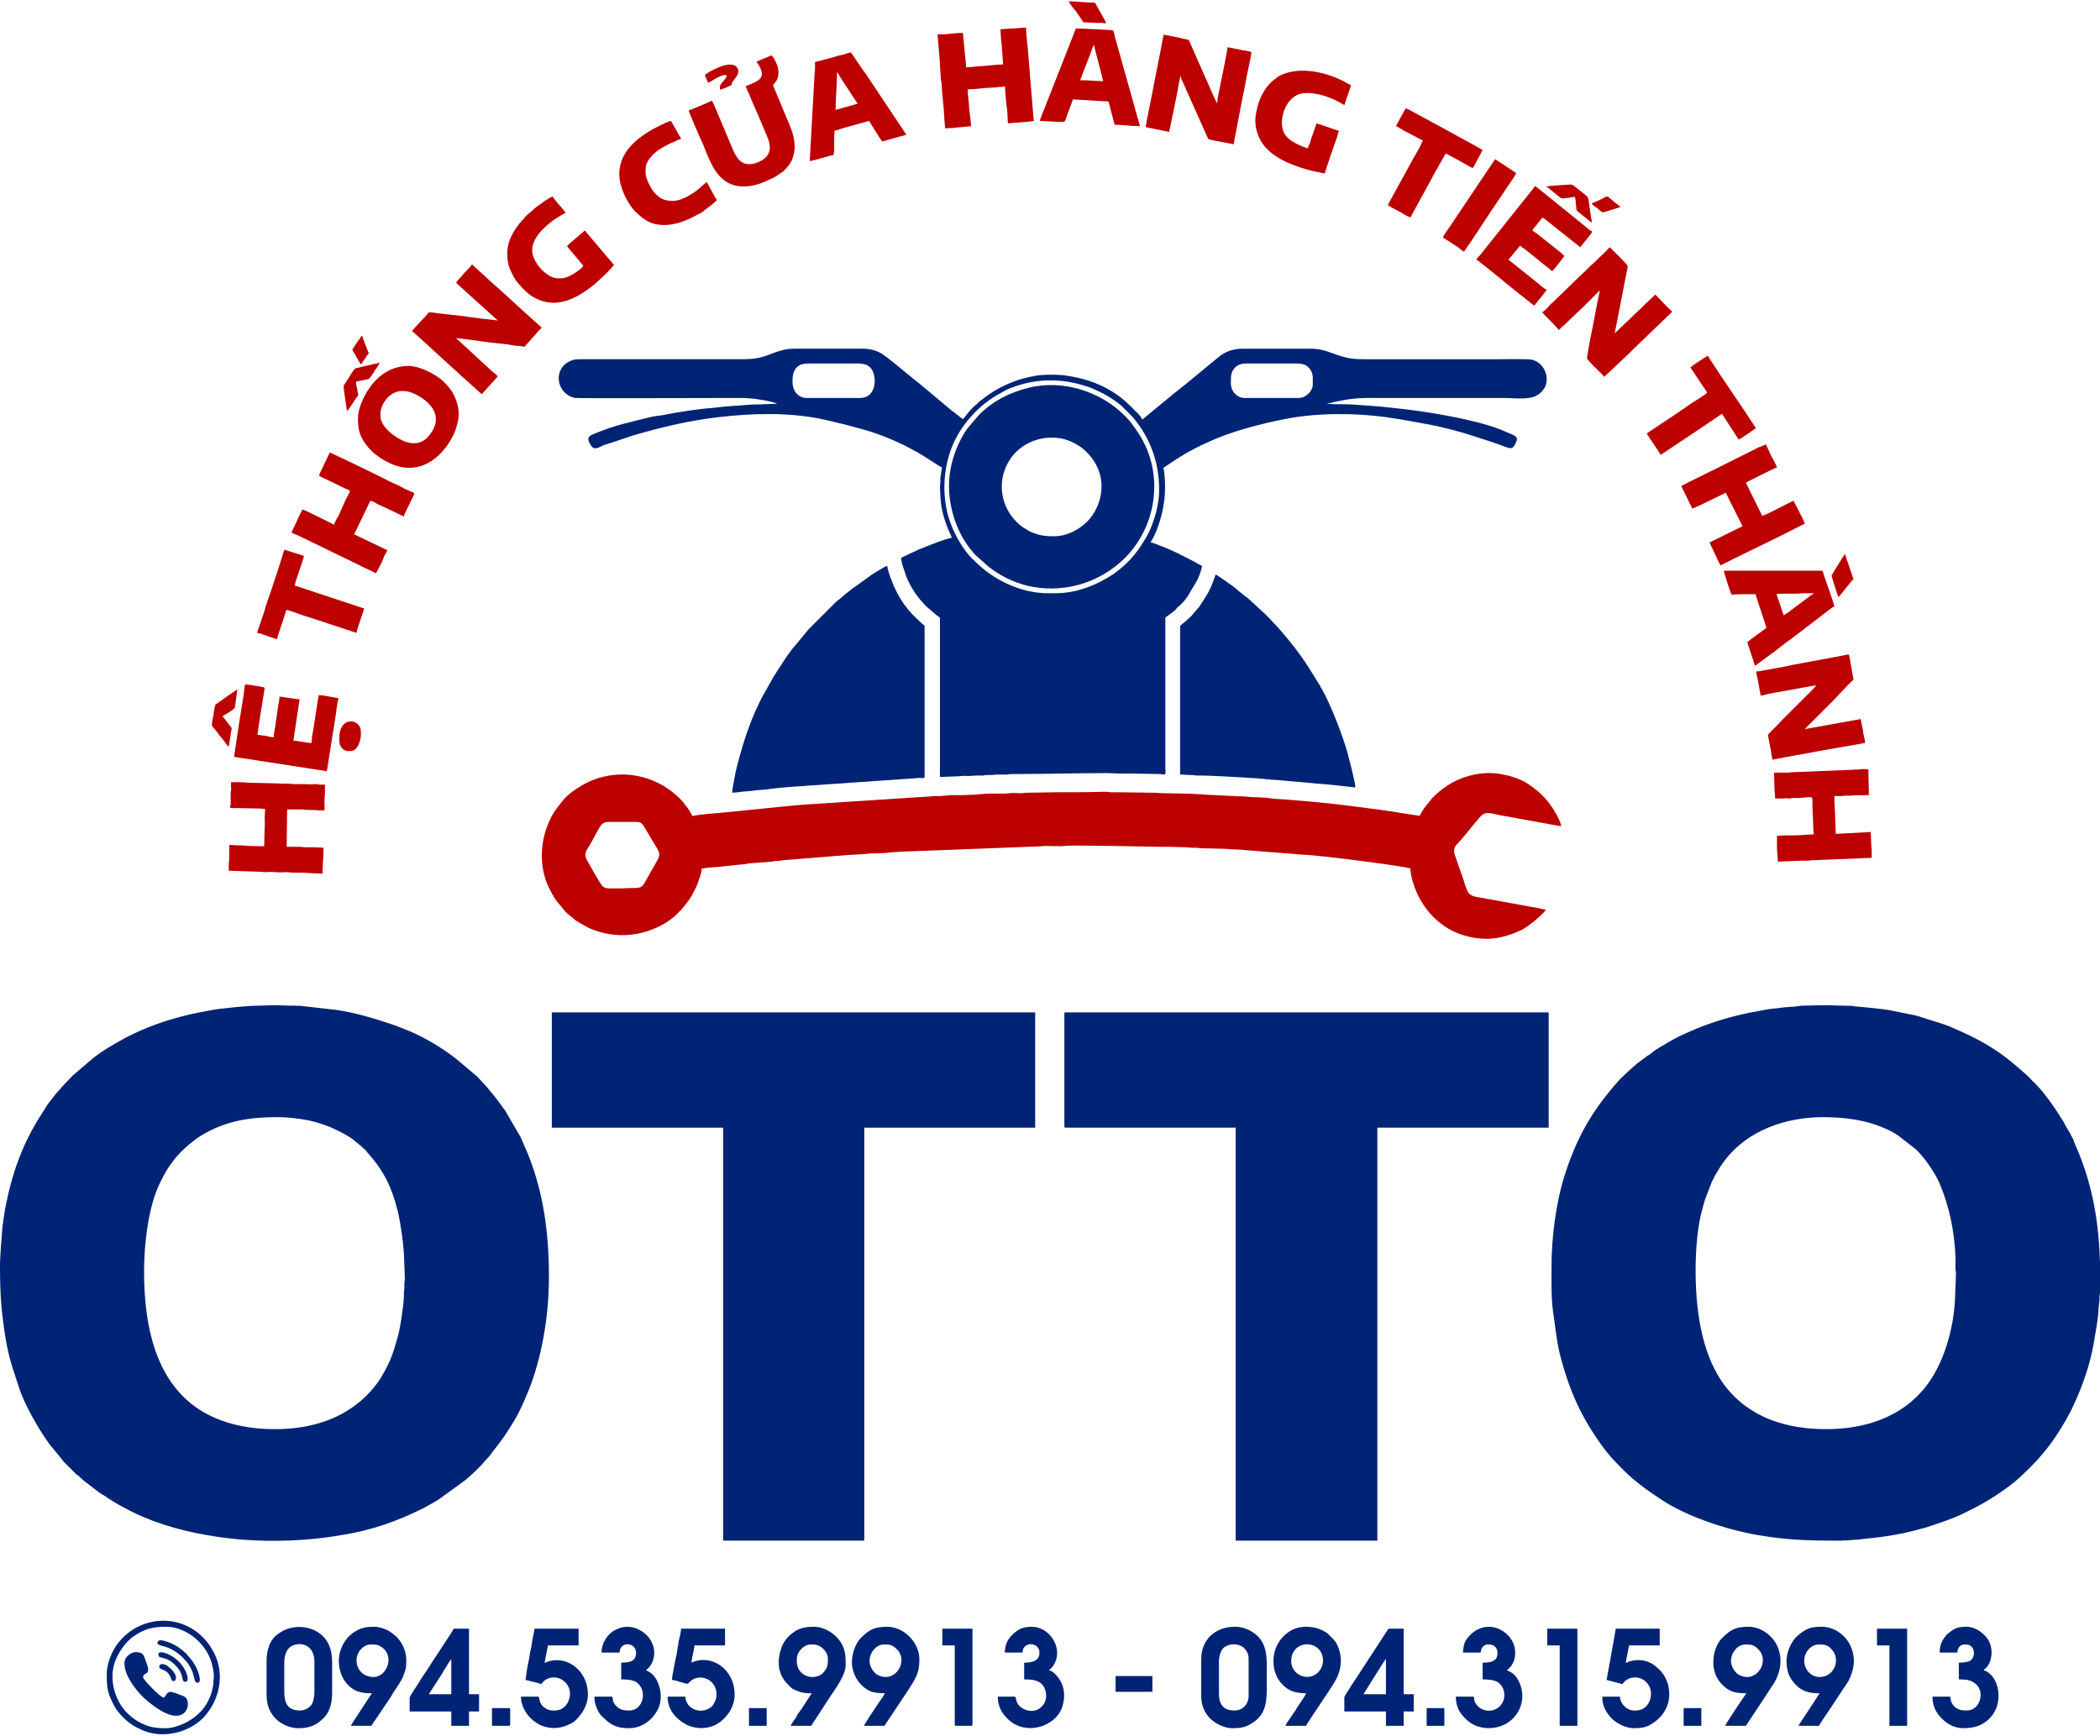 <?xml version="1.0" encoding="UTF-8"?>
<!DOCTYPE svg PUBLIC "-//W3C//DTD SVG 1.1//EN" "http://www.w3.org/Graphics/SVG/1.1/DTD/svg11.dtd">
<!-- Creator: CorelDRAW -->
<svg xmlns="http://www.w3.org/2000/svg" xml:space="preserve" width="300px" height="248px" version="1.1" style="shape-rendering:geometricPrecision; text-rendering:geometricPrecision; image-rendering:optimizeQuality; fill-rule:evenodd; clip-rule:evenodd"
viewBox="0 0 43.88 36.22"
 xmlns:xlink="http://www.w3.org/1999/xlink"
 xmlns:xodm="http://www.corel.com/coreldraw/odm/2003">
 <defs>
  <style type="text/css">
   <![CDATA[
    .fil0 {fill:#002475}
    .fil1 {fill:#BC0000}
   ]]>
  </style>
 </defs>
 <g id="Layer_x0020_1">
  <g id="_1928088648032">
   <path class="fil0" d="M38.16 29.84c-0.82,0 -1.6,-0.23 -2.12,-0.91 -0.43,-0.57 -0.61,-1.41 -0.61,-2.41 0,-0.36 0.03,-0.82 0.11,-1.16 0.04,-0.15 0.07,-0.29 0.13,-0.43l0.1 -0.26c0.03,-0.05 0.04,-0.08 0.06,-0.12 0.09,-0.15 0.1,-0.18 0.22,-0.34 0.47,-0.61 1.26,-0.89 2.04,-0.89 0.41,0 0.85,0.05 1.21,0.2 0.13,0.05 0.26,0.11 0.37,0.19l0.36 0.28c0.19,0.18 0.4,0.49 0.5,0.72 0.2,0.47 0.31,1 0.33,1.53 0,0.03 0,0.04 0,0.08l0 0.19c0.01,0.04 0.01,0.04 0.01,0.09l-0.02 0.53c-0.03,0.63 -0.24,1.35 -0.61,1.82 -0.5,0.64 -1.27,0.89 -2.08,0.89zm-5.74 -3.42c0,0.29 -0.01,0.67 0.03,0.95 0.05,0.32 0.06,0.54 0.14,0.89 0.2,0.78 0.45,1.34 0.93,1.99 0.06,0.08 0.17,0.21 0.24,0.28 0.1,0.1 0.24,0.25 0.35,0.34 0.28,0.23 0.29,0.23 0.6,0.44 0.54,0.36 1.37,0.63 2,0.74 0.57,0.1 1.02,0.12 1.6,0.12 0.05,0 0.12,0 0.17,0 0.05,-0.01 0.12,0 0.17,-0.01 0.1,-0.01 0.22,-0.01 0.32,-0.03 0.21,-0.02 0.4,-0.04 0.61,-0.08 0.19,-0.03 0.39,-0.08 0.57,-0.13 0.09,-0.02 0.17,-0.05 0.26,-0.08 0.1,-0.03 0.17,-0.06 0.26,-0.09 0.17,-0.06 0.33,-0.13 0.48,-0.21 0.31,-0.15 0.58,-0.32 0.86,-0.53 0.16,-0.12 0.31,-0.27 0.45,-0.41 0.15,-0.15 0.28,-0.31 0.4,-0.47 0.15,-0.21 0.28,-0.42 0.4,-0.65 0.16,-0.32 0.29,-0.65 0.39,-1 0.05,-0.18 0.09,-0.36 0.12,-0.56 0.03,-0.17 0.08,-0.44 0.08,-0.61 0.01,-0.05 0.01,-0.12 0.02,-0.16 0,-0.03 0,-0.05 0,-0.08 0,-0.04 0.01,-0.05 0.01,-0.09 0.03,-1.15 -0.09,-2.13 -0.52,-3.09 -0.02,-0.04 -0.03,-0.09 -0.05,-0.13 -0.03,-0.04 -0.04,-0.08 -0.06,-0.11 -0.05,-0.08 -0.09,-0.15 -0.13,-0.23 -0.16,-0.26 -0.38,-0.59 -0.6,-0.81 -0.03,-0.03 -0.07,-0.06 -0.09,-0.09 -0.08,-0.09 -0.37,-0.33 -0.47,-0.41 -0.34,-0.27 -0.72,-0.47 -1.12,-0.64 -0.12,-0.06 -0.25,-0.1 -0.38,-0.14l-0.41 -0.13c-0.2,-0.04 -0.38,-0.08 -0.59,-0.12 -0.21,-0.03 -0.41,-0.05 -0.63,-0.07 -0.04,0 -0.12,-0.01 -0.16,-0.02 -0.03,0 -0.06,0.01 -0.09,0 -0.03,0 -0.04,0 -0.08,0 -0.13,0 -0.23,-0.01 -0.35,-0.01 -0.17,0 -0.33,0.01 -0.5,0.01l-0.16 0.02c-0.11,0.01 -0.21,0.01 -0.32,0.03 -0.11,0.01 -0.21,0.02 -0.31,0.04 -0.4,0.07 -0.75,0.15 -1.12,0.28 -0.21,0.07 -0.41,0.16 -0.61,0.25 -0.15,0.07 -0.42,0.23 -0.56,0.32 -0.03,0.03 -0.06,0.05 -0.1,0.08 -0.02,0.01 -0.03,0.02 -0.05,0.03l-0.2 0.15c-0.1,0.08 -0.35,0.31 -0.41,0.38 -0.03,0.04 -0.05,0.06 -0.08,0.09l-0.08 0.1c-0.46,0.55 -0.75,1.11 -0.97,1.82 -0.17,0.55 -0.26,1.27 -0.26,1.84z"/>
   <path class="fil0" d="M3.01 26.54c0,-0.57 0.09,-1.37 0.34,-1.86 0.11,-0.22 0.13,-0.26 0.28,-0.46 0.14,-0.19 0.39,-0.4 0.58,-0.52 0.5,-0.3 0.99,-0.38 1.58,-0.38 0.24,0 0.47,0.03 0.67,0.07 0.14,0.03 0.29,0.08 0.42,0.13 0.03,0.01 0.05,0.02 0.07,0.03 0.19,0.09 0.24,0.11 0.42,0.23 0.03,0.03 0.07,0.06 0.11,0.09 0.01,0.01 0.03,0.03 0.05,0.04 0.02,0.02 0.03,0.03 0.05,0.05 0.03,0.02 0.06,0.05 0.09,0.09 0.34,0.38 0.51,0.71 0.64,1.23 0.06,0.25 0.11,0.61 0.13,0.89l0.01 0.27c0,0.07 0.01,0.18 0.01,0.27 -0.01,0.04 -0.01,0.05 -0.01,0.09 0,0.06 0,0.12 -0.01,0.18 0,0.03 0,0.05 0,0.09 -0.01,0.21 -0.08,0.69 -0.14,0.88 -0.09,0.32 -0.15,0.49 -0.32,0.78 -0.13,0.22 -0.33,0.44 -0.53,0.59 -0.49,0.38 -1.09,0.52 -1.71,0.52 -0.5,0 -0.92,-0.09 -1.26,-0.24 -1.21,-0.53 -1.47,-1.87 -1.47,-3.06zm-3.01 -0.09c0,0.58 0.03,0.97 0.12,1.51 0.03,0.19 0.08,0.39 0.13,0.56l0.17 0.52c0.09,0.24 0.21,0.47 0.34,0.69 0.08,0.14 0.17,0.28 0.27,0.42l0.23 0.28c0.02,0.02 0.02,0.03 0.04,0.05 0.02,0.02 0.02,0.03 0.04,0.05l0.26 0.26c0.02,0.01 0.03,0.02 0.05,0.03 0.01,0.02 0.02,0.03 0.04,0.04 0.03,0.03 0.06,0.06 0.09,0.08l0.3 0.23c0.03,0.02 0.06,0.04 0.1,0.06 0.14,0.1 0.28,0.18 0.43,0.26 0.51,0.28 1.11,0.46 1.69,0.56 0.91,0.17 1.96,0.16 2.86,0 0.62,-0.1 1.15,-0.29 1.69,-0.56 0.11,-0.06 0.22,-0.12 0.33,-0.19l0.55 -0.4c0.1,-0.08 0.32,-0.29 0.39,-0.38 0.05,-0.06 0.12,-0.12 0.16,-0.19 0.16,-0.2 0.3,-0.39 0.43,-0.61 0.14,-0.22 0.24,-0.46 0.34,-0.7 0.25,-0.63 0.42,-1.48 0.42,-2.36 0,-0.91 -0.11,-1.74 -0.43,-2.55l-0.13 -0.3c-0.01,-0.03 -0.02,-0.04 -0.03,-0.07l-0.32 -0.55c-0.08,-0.11 -0.15,-0.21 -0.23,-0.31 -0.08,-0.09 -0.15,-0.19 -0.24,-0.28l-0.13 -0.14c-0.02,-0.01 -0.03,-0.02 -0.05,-0.04l-0.38 -0.32c-0.28,-0.22 -0.6,-0.41 -0.93,-0.56 -0.15,-0.06 -0.29,-0.12 -0.44,-0.17 -0.36,-0.12 -0.73,-0.23 -1.12,-0.29l-0.79 -0.09c-0.03,0 -0.06,0.01 -0.08,0 -0.04,0 -0.05,0 -0.09,0 -0.12,0 -0.23,-0.01 -0.35,-0.01 -0.11,0 -0.21,0.01 -0.34,0.01 -0.13,0 -0.51,0.03 -0.64,0.05 -0.11,0.01 -0.21,0.02 -0.31,0.04 -0.73,0.12 -1.44,0.34 -2.08,0.73 -0.07,0.04 -0.14,0.08 -0.21,0.13 -0.08,0.05 -0.14,0.1 -0.21,0.15l-0.42 0.36 -0.21 0.22c-0.02,0.02 -0.03,0.03 -0.04,0.05 -0.1,0.1 -0.19,0.22 -0.28,0.34l-0.2 0.32c-0.34,0.56 -0.54,1.13 -0.67,1.79 -0.02,0.09 -0.03,0.19 -0.05,0.3 -0.01,0.06 -0.01,0.1 -0.02,0.16l-0.03 0.39c-0.01,0.14 -0.02,0.29 -0.02,0.43z"/>
   <path class="fil0" d="M22.24 21.15l0 2.37c0,0.01 0.01,0.02 0.03,0.02l3.55 0 0 8.63 2.96 0 0 -8.63 3.58 0 0 -2.39c0,-0.02 -0.01,-0.02 -0.03,-0.02l-10.06 0c-0.02,0 -0.03,0 -0.03,0.02z"/>
   <polygon class="fil0" points="11.53,23.54 15.11,23.54 15.11,32.17 18.06,32.17 18.06,23.54 21.63,23.54 21.63,21.13 11.53,21.13 "/>
   <path class="fil0" d="M22.07 12.37l-0.18 0c-0.56,0 -1.13,-0.28 -1.5,-0.65 -0.04,-0.04 -0.09,-0.08 -0.13,-0.13 -0.02,-0.02 -0.03,-0.04 -0.06,-0.07 -0.18,-0.24 -0.32,-0.51 -0.4,-0.81 -0.09,-0.36 -0.09,-0.75 0,-1.11 0.11,-0.45 0.35,-0.82 0.7,-1.13 0.1,-0.09 0.23,-0.18 0.35,-0.25 0.06,-0.03 0.12,-0.07 0.18,-0.1 0.54,-0.24 1.12,-0.26 1.68,-0.07 0.08,0.02 0.13,0.05 0.2,0.08 0.17,0.07 0.41,0.22 0.54,0.34l0.21 0.21c0.37,0.43 0.56,0.95 0.56,1.52 0,0.38 -0.14,0.83 -0.35,1.13 -0.06,0.1 -0.09,0.14 -0.17,0.24 -0.1,0.13 -0.28,0.29 -0.42,0.39 -0.34,0.23 -0.77,0.41 -1.21,0.41zm3.65 -4.38c0,-0.13 -0.01,-0.24 0.09,-0.34 0.05,-0.05 0.13,-0.08 0.23,-0.08l1.07 0c0.08,0 0.17,0.02 0.22,0.07 0.12,0.12 0.1,0.2 0.1,0.38 0,0.06 -0.04,0.13 -0.08,0.17 -0.05,0.05 -0.12,0.1 -0.21,0.1l-1.14 0c-0.14,0 -0.28,-0.13 -0.28,-0.3zm-9.16 -0.04c0,-0.15 0.02,-0.29 0.18,-0.36 0.04,-0.01 0.08,-0.02 0.14,-0.02l1.07 0c0.04,0 0.1,0.01 0.13,0.02 0.04,0.01 0.08,0.04 0.1,0.06 0.15,0.14 0.16,0.64 -0.21,0.64l-1.11 0c-0.18,0 -0.3,-0.14 -0.3,-0.34zm-0.31 0.46l-0.29 0.01c-0.08,0.01 -0.18,0 -0.28,0.01 -0.13,0.01 -0.42,0.03 -0.54,0.04l-0.27 0.03c-0.3,0.02 -0.73,0.09 -1.03,0.15 -0.08,0.01 -0.17,0.02 -0.25,0.04 -0.44,0.11 -0.71,0.16 -1.13,0.33 -0.15,0.06 -0.22,0.09 -0.12,0.25 0.07,0.12 0.14,0.07 0.29,0 0.04,-0.01 0.07,-0.02 0.1,-0.03l0.51 -0.17c0.58,-0.17 1.17,-0.31 1.78,-0.38 0.69,-0.08 1.42,-0.1 2.1,0.03 0.33,0.07 0.64,0.15 0.96,0.24 0.34,0.1 0.73,0.26 1.04,0.44 0.03,0.01 0.06,0.03 0.09,0.05 0.08,0.04 0.43,0.28 0.47,0.29 0,0.08 -0.04,0.19 -0.03,0.3 0,0.05 -0.01,0.06 -0.01,0.1l0.01 0.21c0.01,0.07 0.01,0.14 0.02,0.2 0.04,0.24 0.13,0.47 0.22,0.66 -0.18,0.04 -0.37,0.12 -0.55,0.19 -0.04,0.02 -0.08,0.03 -0.13,0.05l-0.38 0.18c0,0.11 0.08,0.3 0.11,0.4 0.1,0.24 0.24,0.44 0.42,0.62l0.21 0.18c0.02,0.02 0.07,0.04 0.07,0.06l0 3.32 0.29 -0.01c0.09,0 0.21,-0.02 0.29,-0.01 0.08,0 0.14,-0.01 0.2,-0.01 0.04,0 0.07,0 0.11,0 0.04,0 0.04,-0.01 0.09,-0.01 0.07,0 0.14,0 0.2,-0.01 0.06,0 0.14,0 0.21,0 0.04,0 0.05,-0.01 0.09,-0.01 0.67,0 1.34,-0.02 2.02,-0.02 0.1,0 0.18,0.01 0.29,0.01 0.1,0 0.2,0 0.3,0l0.52 0.01c0.01,0 0.04,0.01 0.07,0.01 0.05,-0.01 0.03,-0.07 0.03,-0.12l0 -3.16 0.2 -0.15c0.02,-0.02 0.03,-0.04 0.05,-0.06 0.09,-0.07 0.16,-0.15 0.22,-0.24l0.13 -0.22c0.08,-0.12 0.14,-0.27 0.17,-0.41 -0.03,-0.01 -0.04,-0.02 -0.06,-0.03 -0.03,-0.01 -0.04,-0.02 -0.07,-0.04l-0.39 -0.2c-0.09,-0.04 -0.18,-0.08 -0.27,-0.12 -0.07,-0.02 -0.23,-0.1 -0.29,-0.1 0.15,-0.23 0.26,-0.62 0.29,-0.9 0.02,-0.18 0.02,-0.48 -0.02,-0.66 0.37,-0.25 0.54,-0.36 0.94,-0.54 0.47,-0.22 1.09,-0.38 1.6,-0.48 0.65,-0.13 1.45,-0.13 2.11,-0.04 0.35,0.05 0.59,0.1 0.93,0.16 0.25,0.05 0.61,0.14 0.85,0.22 0.24,0.08 0.48,0.15 0.71,0.24 0.09,0.03 0.15,0.06 0.2,-0.04 0.07,-0.13 0.07,-0.16 -0.06,-0.22l-0.26 -0.11c-0.55,-0.21 -1.58,-0.38 -2.2,-0.44l-0.28 -0.03c-0.11,-0.01 -0.4,-0.03 -0.54,-0.04 -0.15,-0.01 -0.28,-0.01 -0.43,-0.01 -0.04,0 -0.08,-0.01 -0.14,-0.01l0 -0.01c0.07,0 0.18,-0.04 0.26,-0.05 0.33,-0.07 0.55,-0.06 0.89,-0.06 0.85,0 1.69,0 2.53,0 0.23,0 0.55,0.05 0.72,-0.07 0.02,-0.01 0.02,-0.02 0.04,-0.03 0.05,-0.04 0.08,-0.09 0.11,-0.14 0.09,-0.23 -0.04,-0.5 -0.28,-0.56 -0.1,-0.02 -0.56,-0.01 -0.69,-0.01l-2.77 0c-0.27,0 -0.37,-0.01 -0.61,-0.09 -0.18,-0.06 -0.31,-0.13 -0.56,-0.13l-1.41 0c-0.13,0 -0.27,0.03 -0.36,0.08 -0.03,0.01 -0.05,0.03 -0.07,0.04 -0.03,0.02 -0.05,0.03 -0.07,0.05 -0.31,0.25 -0.61,0.51 -0.92,0.75l-0.68 0.56c-0.03,-0.06 -0.1,-0.14 -0.16,-0.19 -0.03,-0.03 -0.05,-0.06 -0.09,-0.09 -0.34,-0.35 -0.81,-0.56 -1.3,-0.63 -0.04,-0.01 -0.11,-0.02 -0.15,-0.02 -0.17,-0.01 -0.33,-0.01 -0.5,0.01 -0.44,0.07 -0.82,0.24 -1.16,0.51 -0.02,0.01 -0.03,0.02 -0.05,0.04 -0.02,0.01 -0.02,0.03 -0.04,0.04 -0.02,0.02 -0.03,0.02 -0.05,0.04 -0.03,0.03 -0.06,0.06 -0.09,0.09 -0.04,0.04 -0.13,0.17 -0.16,0.19 -0.05,-0.03 -0.08,-0.06 -0.12,-0.09 -0.03,-0.02 -0.04,-0.03 -0.06,-0.05 -0.03,-0.02 -0.05,-0.03 -0.07,-0.05l-0.67 -0.56c-0.19,-0.14 -0.66,-0.56 -0.82,-0.64 -0.1,-0.05 -0.21,-0.08 -0.36,-0.08l-1.4 0c-0.12,0 -0.21,0.01 -0.3,0.04 -0.28,0.07 -0.34,0.18 -0.81,0.18l-3.33 0c-0.15,0 -0.19,0 -0.29,0.05 -0.35,0.18 -0.25,0.69 0.13,0.76 0.1,0.01 2.99,0 3.5,0 0.07,0 0.11,0.01 0.16,0.01 0.08,0 0.46,0.06 0.56,0.11 0,0 0.01,0 0.01,0z"/>
   <path class="fil1" d="M12.89 18.54c-0.33,0 -0.27,0.01 -0.46,-0.3l-0.16 -0.28c-0.08,-0.14 -0.02,-0.21 0.05,-0.32l0.21 -0.38c0.04,-0.06 0.08,-0.11 0.18,-0.11l0.6 0c0.09,0 0.13,0.06 0.16,0.12l0.27 0.45c0.07,0.12 0.02,0.18 -0.02,0.26l-0.21 0.37c-0.06,0.1 -0.08,0.18 -0.22,0.18 -0.14,0 -0.25,0.01 -0.4,0.01zm16.78 -1.52c-0.07,0 -0.76,-0.12 -0.88,-0.13 -0.45,-0.06 -0.9,-0.12 -1.35,-0.16l-0.47 -0.04c-0.16,-0.02 -0.31,-0.01 -0.47,-0.04 -0.16,-0.02 -0.32,-0.01 -0.47,-0.03 -0.08,-0.01 -0.16,0 -0.24,-0.01l-0.6 -0.03c-0.05,0 -0.07,-0.01 -0.13,-0.01 -0.08,0 -0.14,-0.01 -0.23,-0.01 -0.16,0 -0.34,-0.01 -0.5,-0.01 -0.09,0 -0.15,-0.01 -0.24,-0.01l-0.75 -0.01c-0.04,0 -0.08,0 -0.13,0 -0.04,0 -0.06,-0.01 -0.12,-0.01 -0.34,0.01 -0.67,0.01 -1.01,0.01l-0.62 0.01c-0.05,0 -0.07,0.01 -0.12,0.01 -0.08,0 -0.17,-0.01 -0.25,0 -0.14,0.02 -0.34,0 -0.49,0.01 -0.07,0.01 -0.17,0.01 -0.24,0.02l-0.24 0.01c-0.09,0 -0.16,0 -0.24,0l-0.24 0.02c-0.05,0 -0.08,0 -0.13,0 -0.04,0 -0.07,0.01 -0.12,0.01l-2.61 0.17c-0.15,0.01 -0.82,0.08 -0.93,0.09l-0.69 0.07c-0.12,0.01 -0.64,0.05 -0.69,0.08 -0.04,-0.08 -0.09,-0.16 -0.14,-0.22 -0.04,-0.06 -0.12,-0.15 -0.18,-0.2l-0.07 -0.06c-0.38,-0.32 -0.92,-0.47 -1.45,-0.35 -0.27,0.06 -0.49,0.18 -0.7,0.34 -0.05,0.04 -0.12,0.1 -0.16,0.15 -0.09,0.12 -0.13,0.15 -0.22,0.3 -0.03,0.05 -0.05,0.09 -0.07,0.14 -0.2,0.43 -0.22,0.96 -0.01,1.4 0.05,0.09 0.1,0.19 0.15,0.26l0.19 0.23c0.04,0.05 0.17,0.14 0.22,0.19 0.06,0.04 0.12,0.07 0.19,0.11 0.03,0.02 0.04,0.02 0.07,0.04 0.44,0.2 0.93,0.21 1.38,0.02 0.15,-0.06 0.34,-0.17 0.46,-0.29 0.03,-0.03 0.06,-0.06 0.09,-0.09 0.09,-0.1 0.17,-0.2 0.24,-0.32 0.04,-0.07 0.09,-0.17 0.12,-0.25 0.03,-0.1 0.08,-0.2 0.08,-0.3 0.11,-0.03 0.24,-0.03 0.35,-0.04l0.37 -0.04c0.08,-0.01 0.17,-0.01 0.25,-0.03 0.16,-0.02 0.33,-0.02 0.49,-0.04 0.08,-0.02 0.16,-0.01 0.25,-0.03l0.74 -0.06c0.04,0 0.1,-0.01 0.12,-0.01l0.51 -0.04c0.14,-0.01 0.29,-0.01 0.44,-0.03l0.32 -0.01c0.12,-0.02 0.25,-0.02 0.38,-0.03l2.86 -0.11c0.16,-0.02 0.37,0.01 0.53,-0.01 0.14,-0.02 1.8,0.02 1.99,0.02 0.07,0 0.12,0 0.2,0l0.33 0.01c0.04,0 0.06,0.01 0.1,0.01 0.03,0 0.07,0 0.11,0 0.04,0 0.05,0.01 0.09,0.01 0.15,0 0.28,0.01 0.43,0.01 0.11,0 0.29,0.02 0.41,0.02 0.04,0 0.05,0.01 0.1,0.01l1.01 0.08c0.03,0 0.08,0.01 0.11,0.01 0.3,0.01 0.85,0.08 1.17,0.12 0.24,0.03 0.93,0.12 1.15,0.17 0,0.09 0.03,0.23 0.06,0.31 0.16,0.53 0.58,0.98 1.13,1.11 0.42,0.11 0.77,0.04 1.15,-0.14 0.07,-0.04 0.14,-0.09 0.2,-0.14 0.07,-0.05 0.27,-0.22 0.29,-0.28 -0.05,0 -0.11,-0.02 -0.16,-0.03 -0.06,-0.01 -0.11,-0.02 -0.17,-0.03 -0.33,-0.06 -0.66,-0.12 -0.99,-0.18 -0.09,-0.02 -0.22,-0.02 -0.29,-0.1 -0.04,-0.05 -0.09,-0.21 -0.11,-0.28l-0.15 -0.43c-0.04,-0.11 -0.08,-0.2 0,-0.3 0.02,-0.02 0.03,-0.03 0.05,-0.05l0.17 -0.2c0.06,-0.08 0.23,-0.28 0.29,-0.35 0.1,-0.1 0.19,-0.06 0.32,-0.04 0.07,0.02 0.13,0.03 0.2,0.04 0.12,0.02 1.08,0.2 1.16,0.21 0,-0.1 -0.16,-0.36 -0.22,-0.44 -0.13,-0.19 -0.31,-0.34 -0.51,-0.47 -0.14,-0.08 -0.31,-0.14 -0.48,-0.17 -0.26,-0.06 -0.55,-0.03 -0.79,0.05 -0.28,0.09 -0.51,0.25 -0.71,0.46 -0.01,0.02 -0.01,0.03 -0.03,0.04 -0.06,0.07 -0.19,0.23 -0.21,0.31z"/>
   <path class="fil0" d="M15.3 16.54c0.03,0 0.09,-0.01 0.12,-0.01 0.12,-0.02 0.24,-0.02 0.37,-0.04 0.08,-0.01 0.16,-0.01 0.24,-0.02 0.16,-0.03 0.58,-0.06 0.76,-0.07 0.03,0 0.08,-0.01 0.12,-0.01l2.03 -0.14c0.06,0 0.09,-0.01 0.14,-0.01 0.05,0 0.08,-0.01 0.13,-0.01 0.03,0 0.11,0.02 0.11,-0.02l0 -3.15c0,-0.02 -0.04,-0.04 -0.06,-0.06 -0.17,-0.16 -0.23,-0.21 -0.37,-0.4 -0.1,-0.14 -0.2,-0.33 -0.26,-0.5 -0.03,-0.07 -0.09,-0.24 -0.09,-0.3 -0.04,0 -0.2,0.11 -0.24,0.13 -0.03,0.02 -0.05,0.03 -0.08,0.05l-0.36 0.26c-0.03,0.02 -0.05,0.03 -0.07,0.05 -0.05,0.04 -0.09,0.07 -0.14,0.11 -0.04,0.04 -0.09,0.08 -0.13,0.11 -0.02,0.02 -0.02,0.02 -0.04,0.03l-0.59 0.59 -0.23 0.28c-0.08,0.09 -0.15,0.18 -0.22,0.28 -0.13,0.2 -0.27,0.4 -0.38,0.61 -0.03,0.06 -0.06,0.11 -0.09,0.16 -0.03,0.05 -0.06,0.11 -0.09,0.17 -0.23,0.46 -0.39,0.98 -0.51,1.48 -0.01,0.07 -0.03,0.15 -0.04,0.21 -0.01,0.07 -0.03,0.15 -0.03,0.22z"/>
   <path class="fil0" d="M22.02 11.18c-0.2,0 -0.32,-0.02 -0.5,-0.1 -0.05,-0.03 -0.1,-0.06 -0.15,-0.09 -0.53,-0.39 -0.58,-1.12 -0.14,-1.57 0.3,-0.3 0.79,-0.39 1.17,-0.21 0.08,0.04 0.17,0.09 0.24,0.15 0.3,0.26 0.44,0.62 0.35,1.01 -0.04,0.18 -0.14,0.37 -0.27,0.5 -0.18,0.18 -0.43,0.31 -0.7,0.31zm-2.19 -1.06c0,0.19 0.02,0.35 0.06,0.51 0.07,0.31 0.22,0.63 0.43,0.87 0.02,0.03 0.04,0.05 0.06,0.07l0.28 0.25c0.25,0.19 0.49,0.31 0.79,0.39 0.74,0.18 1.51,-0.04 2.05,-0.57 0.61,-0.61 0.8,-1.56 0.43,-2.36 -0.1,-0.21 -0.17,-0.3 -0.31,-0.49 -0.02,-0.03 -0.04,-0.04 -0.06,-0.07 -0.03,-0.03 -0.04,-0.04 -0.07,-0.07 -0.48,-0.48 -1.27,-0.76 -2.01,-0.57 -0.39,0.1 -0.73,0.27 -1.02,0.56 -0.04,0.05 -0.08,0.09 -0.12,0.14l-0.12 0.14c-0.23,0.32 -0.39,0.77 -0.39,1.2z"/>
   <path class="fil0" d="M24.66 13.06l0 3.1c0.08,0 0.15,0.01 0.23,0.01 0.06,0 0.07,0.01 0.12,0.01 0.21,0 0.38,0.01 0.59,0.02l0.69 0.04c0.04,0.01 0.09,0.01 0.12,0.01 0.03,0.01 0.08,0.01 0.11,0.01 0.04,0.01 0.08,0.01 0.11,0.01l0.8 0.07c0.15,0.02 0.29,0.02 0.44,0.04l0.45 0.05c0,-0.12 -0.14,-0.63 -0.17,-0.75 -0.11,-0.37 -0.33,-0.95 -0.53,-1.31 -0.02,-0.02 -0.03,-0.05 -0.04,-0.07 -0.26,-0.42 -0.37,-0.61 -0.71,-1.02 -0.14,-0.17 -0.29,-0.33 -0.44,-0.48l-0.36 -0.33c-0.03,-0.02 -0.04,-0.03 -0.07,-0.05 -0.02,-0.02 -0.04,-0.03 -0.06,-0.05 -0.05,-0.04 -0.09,-0.07 -0.13,-0.11 -0.04,-0.03 -0.37,-0.27 -0.41,-0.28 -0.01,0.04 -0.05,0.14 -0.06,0.17 -0.05,0.12 -0.08,0.19 -0.15,0.3l-0.09 0.14c-0.03,0.05 -0.06,0.09 -0.1,0.13 -0.03,0.04 -0.07,0.08 -0.1,0.12 -0.04,0.04 -0.08,0.07 -0.12,0.11 -0.04,0.04 -0.12,0.09 -0.12,0.11z"/>
   <path class="fil1" d="M37.95 14.3zm0 0zm0 0c-0.03,0.05 -0.7,0.7 -0.76,0.77 -0.04,0.05 -0.24,0.24 -0.25,0.26l0.05 0.26c0.01,0.04 0.02,0.08 0.02,0.13 0.01,0.04 0.02,0.11 0.03,0.13 0.27,-0.06 0.67,-0.12 0.96,-0.18l0.97 -0.17c0,-0.05 -0.01,-0.09 -0.02,-0.13 -0.01,-0.04 -0.02,-0.08 -0.02,-0.12l-0.05 -0.25 -1.17 0.21 0.51 -0.51c0.09,-0.09 0.17,-0.17 0.25,-0.26 0.07,-0.07 0.19,-0.21 0.26,-0.26l-0.09 -0.51c-0.01,-0.03 -0.02,-0.02 -0.12,0l-1.02 0.19c-0.07,0.01 -0.13,0.03 -0.19,0.04l-0.55 0.1c-0.08,0.01 -0.07,-0.02 -0.04,0.13l0.07 0.38c0.04,0 0.1,-0.02 0.14,-0.03 0.05,-0.01 0.1,-0.02 0.15,-0.03l0.72 -0.13c0.04,-0.01 0.1,-0.02 0.15,-0.02z"/>
   <path class="fil1" d="M23.94 2.63l0.49 0.1c0.02,-0.1 0.04,-0.19 0.06,-0.29 0.02,-0.08 0.17,-0.83 0.17,-0.88 0.02,0.02 0.01,0.02 0.02,0.05l0.54 1.21c0.04,0.08 0.01,0.06 0.2,0.1l0.32 0.06c0.03,0.01 0.03,0.02 0.04,-0.01l0.17 -0.89c0.04,-0.18 0.07,-0.34 0.1,-0.51l0.08 -0.38c0,-0.05 0.02,-0.09 0.02,-0.13 -0.03,-0.01 -0.09,-0.02 -0.12,-0.03 -0.05,0 -0.08,-0.01 -0.12,-0.02l-0.26 -0.05c0,0.06 -0.15,0.78 -0.17,0.88l-0.04 0.21c0,0.02 0,0.03 0,0.04 -0.01,0.04 0.01,0.01 -0.02,0.03 -0.01,-0.04 -0.03,-0.07 -0.05,-0.11l-0.29 -0.66c-0.04,-0.08 -0.23,-0.53 -0.24,-0.54 -0.01,-0.01 -0.47,-0.11 -0.53,-0.11 0,0.04 -0.02,0.09 -0.02,0.12 -0.06,0.33 -0.15,0.75 -0.21,1.08l-0.12 0.6c0,0.04 -0.02,0.09 -0.02,0.13z"/>
   <path class="fil1" d="M32.22 6.5c0.02,0.02 0.03,0.02 0.04,0.04 0.07,0.07 0.29,0.29 0.31,0.33 0.04,-0.03 0.07,-0.07 0.11,-0.1l0.43 -0.41c0.04,-0.04 0.07,-0.07 0.11,-0.11l0.21 -0.21c-0.07,0.31 -0.14,0.74 -0.21,1.06 -0.01,0.07 -0.06,0.32 -0.06,0.36 0,0.02 0.15,0.18 0.18,0.2 0.05,0.06 0.14,0.13 0.18,0.19l0.53 -0.5c0.06,-0.06 0.12,-0.12 0.18,-0.18 0.08,-0.07 0.18,-0.17 0.22,-0.21l0.49 -0.47c-0.03,-0.04 -0.06,-0.06 -0.09,-0.09l-0.26 -0.27c-0.03,0.02 -0.07,0.07 -0.11,0.1 -0.02,0.02 -0.03,0.03 -0.05,0.05 -0.08,0.07 -0.12,0.12 -0.21,0.2l-0.48 0.46 0.24 -1.23c0.01,-0.06 0.03,-0.13 0.03,-0.18 0,-0.03 -0.34,-0.35 -0.37,-0.39 -0.03,0.02 -0.05,0.05 -0.08,0.08l-0.27 0.26c-0.06,0.04 -0.12,0.12 -0.18,0.17 -0.02,0.02 -0.02,0.02 -0.04,0.04l-0.18 0.17c-0.02,0.02 -0.02,0.02 -0.04,0.04l-0.35 0.34c-0.04,0.04 -0.06,0.06 -0.1,0.09 -0.04,0.05 -0.12,0.14 -0.18,0.17z"/>
   <path class="fil1" d="M9.53 5.88c0.01,0.01 0.03,0.03 0.05,0.05l0.82 0.74 -0.35 -0.04c-0.13,-0.02 -0.25,-0.03 -0.36,-0.05l-0.54 -0.06c-0.07,-0.01 -0.12,-0.02 -0.19,-0.02 -0.01,0.02 -0.03,0.03 -0.04,0.05l-0.27 0.29c-0.01,0.02 -0.03,0.03 -0.04,0.05l0.41 0.37c0.02,0.02 0.02,0.02 0.04,0.04l0.55 0.5c0.01,0.02 0.02,0.02 0.04,0.04 0.02,0.01 0.03,0.03 0.05,0.04 0.06,0.05 0.31,0.29 0.37,0.33 0.02,-0.03 0.29,-0.32 0.33,-0.37 -0.03,-0.04 -0.07,-0.07 -0.11,-0.1l-0.76 -0.7c0.17,0.01 0.52,0.07 0.71,0.09 0.12,0.01 0.24,0.03 0.36,0.04 0.06,0.01 0.12,0.02 0.18,0.03 0.06,0 0.13,0.01 0.18,0.02l0.31 -0.35c0.02,-0.02 0.04,-0.03 0.05,-0.05l-0.5 -0.45c-0.07,-0.07 -0.19,-0.17 -0.27,-0.25l-0.37 -0.33c-0.01,-0.01 -0.02,-0.02 -0.04,-0.04l-0.19 -0.17c-0.03,-0.02 -0.06,-0.07 -0.09,-0.08 -0.01,0.03 -0.13,0.15 -0.17,0.19 -0.03,0.05 -0.13,0.14 -0.16,0.19z"/>
   <path class="fil1" d="M37.09 16.66l0.19 0c0.03,-0.01 0.07,0 0.1,0 0.04,0 0.05,-0.01 0.09,-0.01 0.04,0 0.07,0 0.1,0 0.05,0 0.27,-0.03 0.29,-0.01 0.02,0.02 0.01,0.15 0.01,0.19 0.01,0.05 0,0.14 0.01,0.19l0.01 0.29c0,0.05 0.01,0.06 0.01,0.1 -0.12,0 -0.25,0.02 -0.39,0.02 -0.04,0 -0.05,0 -0.09,0 -0.03,0.01 -0.07,0 -0.1,0l-0.19 0.01c0,0.1 0,0.18 0,0.27l0.02 0.27c0.09,0 0.15,-0.01 0.25,-0.01l0.24 -0.01c0.04,0 0.08,0 0.12,0 0.05,0 0.07,-0.01 0.12,-0.01 0.09,0 0.16,-0.01 0.26,-0.01l0.97 -0.04c0,-0.04 0,-0.05 0,-0.13 0,-0.06 -0.01,-0.09 -0.01,-0.14 0,-0.09 -0.01,-0.17 -0.01,-0.27l-0.73 0.04 -0.03 -0.75c0,-0.07 0.02,-0.03 0.15,-0.04 0.04,0 0.05,-0.01 0.1,-0.01 0.03,0 0.07,0 0.1,0 0.12,-0.01 0.24,-0.01 0.37,-0.01 0,-0.19 -0.01,-0.36 -0.01,-0.54 -0.05,0 -0.11,-0.01 -0.16,0 -0.05,0.01 -0.11,0 -0.16,0.01l-1.25 0.05c-0.05,0 -0.05,0.01 -0.15,0.01 -0.06,0 -0.1,0 -0.16,0 -0.11,0 -0.09,-0.01 -0.09,0.06l0.01 0.32c0.01,0.05 0.01,0.1 0.01,0.16z"/>
   <path class="fil1" d="M6.67 9.92l0.56 0.27c0.03,0.01 0.06,0.02 0.08,0.04 0,0.04 -0.06,0.13 -0.08,0.17l-0.16 0.36c-0.03,0.04 -0.08,0.14 -0.09,0.18 -0.05,-0.03 -0.61,-0.31 -0.66,-0.32 -0.07,0.13 -0.16,0.34 -0.23,0.48 0.03,0.02 0.07,0.04 0.11,0.05l1.32 0.64c0.04,0.02 0.07,0.04 0.12,0.06 0.04,0.02 0.07,0.03 0.11,0.05 0.03,0.01 0.08,0.05 0.11,0.05l0.12 -0.23c0.02,-0.04 0.03,-0.08 0.05,-0.13 0.02,-0.03 0.06,-0.09 0.06,-0.12l-0.69 -0.33 0.17 -0.35c0.06,-0.12 0.11,-0.24 0.17,-0.35 0.04,0 0.13,0.06 0.17,0.08 0.03,0.01 0.06,0.02 0.09,0.04 0.03,0.01 0.06,0.03 0.09,0.04l0.35 0.17c0,-0.06 0.2,-0.41 0.22,-0.49 -0.03,-0.02 -0.07,-0.03 -0.11,-0.05 -0.04,-0.02 -0.07,-0.03 -0.11,-0.05 -0.03,-0.02 -0.07,-0.04 -0.11,-0.06l-0.22 -0.1c-0.12,-0.07 -1.18,-0.58 -1.22,-0.59l-0.2 0.42c-0.01,0.03 -0.02,0.04 -0.02,0.07z"/>
   <path class="fil1" d="M5.54 16.88l-0.01 0.19c0,0.07 0.01,0.14 0,0.2l-0.01 0.39 -0.36 -0.01c-0.06,-0.01 -0.12,-0.01 -0.18,-0.01 -0.07,0 -0.12,-0.01 -0.19,-0.01 0,0.05 0,0.08 0,0.14 0,0.04 0,0.09 0,0.13 0,0.06 -0.01,0.08 -0.01,0.14 0,0.04 0,0.09 0,0.13l0.61 0.02c0.05,0 0.08,0 0.12,0.01 0.08,0 0.18,-0.01 0.25,0 0.07,0.01 0.16,0 0.24,0 0.05,0 0.07,0.01 0.12,0.01 0.04,0 0.09,0 0.13,0 0.14,0 0.35,0.02 0.49,0.02 0,-0.17 0.02,-0.38 0.02,-0.54l-0.19 -0.01c-0.06,0 -0.13,0 -0.2,0 -0.04,0 -0.05,-0.01 -0.09,-0.01l-0.2 0c-0.04,0 -0.05,0 -0.09,0 0,-0.27 0.01,-0.52 0.01,-0.78 0.07,0 0.1,0 0.16,0 0.05,0 0.11,0 0.17,0 0.06,0.01 0.06,0.01 0.16,0.01 0.05,0 0.11,0 0.17,0.01 0.02,0 0.05,0 0.08,0 0.06,0 0.04,-0.01 0.04,-0.21 0,-0.05 0.01,-0.1 0.01,-0.16 0,-0.06 0,-0.11 0,-0.17 -0.03,0 -0.07,0 -0.1,0 -0.04,0 -0.05,-0.01 -0.1,-0.01 -0.07,0 -0.14,0.01 -0.21,0l-0.2 0c-0.08,0 -0.13,-0.01 -0.2,-0.01 -0.14,0 -0.26,-0.01 -0.41,-0.01l-0.4 -0.01c-0.06,-0.01 -0.15,-0.01 -0.21,-0.01 -0.17,0.01 -0.13,-0.06 -0.13,0.16 -0.01,0.04 -0.01,0.05 -0.01,0.1 0,0.06 0,0.15 0,0.21 -0.01,0.03 -0.03,0.06 0.01,0.07 0.02,0 0.09,0 0.1,0l0.51 0.01c0.05,0 0.06,0.01 0.1,0.01z"/>
   <path class="fil1" d="M20.96 1.32c-0.12,0 -0.26,0.02 -0.38,0.03 -0.1,0 -0.31,0.03 -0.39,0.03l-0.07 -0.72c-0.12,0 -0.27,0.02 -0.39,0.03 -0.05,0 -0.08,0 -0.14,0l0.04 0.47c0.01,0.12 0.02,0.37 0.03,0.47 0.01,0.05 0.02,0.11 0.02,0.16 0,0.09 0.03,0.34 0.04,0.47l0.02 0.31c0.02,0.1 -0.02,0.09 0.08,0.08 0.05,0 0.1,0 0.15,-0.01l0.32 -0.03c0,-0.07 -0.03,-0.29 -0.04,-0.38 0,-0.12 -0.03,-0.26 -0.03,-0.39 0.13,0 0.27,-0.02 0.39,-0.03 0.07,0 0.13,-0.01 0.19,-0.01 0.05,-0.01 0.07,-0.01 0.1,-0.01 0.05,0 0.06,-0.01 0.1,-0.01 0,0.13 0.02,0.26 0.03,0.39 0.01,0.06 0.02,0.13 0.02,0.19l0.01 0.19 0.4 -0.03c0.03,-0.01 0.11,-0.01 0.14,-0.02l-0.11 -1.34c-0.01,-0.19 -0.05,-0.45 -0.05,-0.61 -0.11,0 -0.21,0.02 -0.31,0.02 -0.05,0 -0.12,0.01 -0.16,0.01 -0.1,0.01 -0.06,-0.01 -0.06,0.11 0,0.04 0.01,0.11 0.01,0.15 0.02,0.1 0.03,0.4 0.04,0.48z"/>
   <path class="fil1" d="M7.95 8.67l0 -0.07c0,-0.17 0.28,-0.75 0.92,-0.27 0.27,0.21 0.32,0.47 0.1,0.74 -0.22,0.28 -0.53,0.16 -0.77,-0.02 -0.1,-0.08 -0.25,-0.22 -0.25,-0.38zm-0.47 0.05c0,0.18 0.02,0.31 0.11,0.46 0.06,0.1 0.15,0.2 0.23,0.27 0.11,0.08 0.17,0.13 0.3,0.19 0.59,0.3 1.1,-0.05 1.36,-0.59 0.03,-0.06 0.05,-0.12 0.07,-0.2 0.07,-0.22 0.03,-0.43 -0.07,-0.63 -0.06,-0.12 -0.14,-0.2 -0.23,-0.29 -0.17,-0.15 -0.49,-0.31 -0.72,-0.31 -0.26,0 -0.49,0.11 -0.67,0.29 -0.19,0.19 -0.38,0.54 -0.38,0.81z"/>
   <path class="fil1" d="M35.13 10.13l0.23 0.47c0.04,0 0.66,-0.31 0.7,-0.33l0.35 0.7 -0.69 0.34c0.07,0.14 0.15,0.33 0.23,0.48 0.41,-0.21 0.9,-0.44 1.32,-0.65 0.06,-0.03 0.41,-0.21 0.44,-0.22 0,-0.04 -0.09,-0.2 -0.11,-0.24 -0.02,-0.04 -0.04,-0.08 -0.06,-0.12 -0.02,-0.03 -0.05,-0.09 -0.06,-0.12 -0.06,0.01 -0.59,0.31 -0.66,0.31l-0.34 -0.69c0.01,-0.01 0.61,-0.31 0.65,-0.32 -0.01,-0.04 -0.09,-0.19 -0.12,-0.24l-0.11 -0.24 -0.12 0.05c-0.04,0.01 -0.07,0.03 -0.11,0.05l-0.66 0.33c-0.15,0.08 -0.29,0.14 -0.44,0.22 -0.15,0.07 -0.29,0.14 -0.44,0.22z"/>
   <path class="fil1" d="M15.81 1.26c0,0.02 0.02,0.03 0.03,0.05 0.16,0.26 0.06,0.33 -0.15,0.42 -0.03,0.01 -0.08,0.04 -0.11,0.04 0.01,0.03 0.05,0.13 0.07,0.16 0.02,0.05 0.04,0.1 0.06,0.15 0.05,0.11 0.09,0.21 0.14,0.32l0.13 0.31c0.09,0.2 0.19,0.41 -0.01,0.58 -0.05,0.04 -0.17,0.1 -0.26,0.11 -0.23,0.03 -0.32,-0.13 -0.4,-0.31l-0.37 -0.88c-0.02,-0.04 -0.04,-0.09 -0.06,-0.13 -0.03,0 -0.09,0.04 -0.12,0.05l-0.24 0.1c-0.05,0.02 -0.09,0.04 -0.13,0.05 0,0.03 0.26,0.63 0.3,0.71 0.12,0.29 0.23,0.63 0.5,0.79 0.29,0.17 0.65,0.07 0.9,-0.06 0.07,-0.03 0.13,-0.06 0.18,-0.1 0.03,-0.02 0.06,-0.04 0.09,-0.06 0.07,-0.07 0.15,-0.15 0.19,-0.25 0.14,-0.35 -0.02,-0.65 -0.15,-0.96l-0.25 -0.6c0.03,-0.02 0.06,-0.07 0.08,-0.1 0.06,-0.12 0.04,-0.25 -0.01,-0.36 -0.02,-0.05 -0.07,-0.14 -0.1,-0.16l-0.31 0.13z"/>
   <path class="fil1" d="M4.89 15.79l1.94 0.3 0.06 -0.38c0.05,-0.34 0.12,-0.71 0.16,-1.05 0.01,-0.03 0.02,-0.07 0.02,-0.1 -0.05,0 -0.23,-0.04 -0.3,-0.05 -0.04,0 -0.08,-0.01 -0.11,-0.01 -0.03,0.14 -0.1,0.67 -0.14,0.87 0,0.05 -0.01,0.08 -0.01,0.13 -0.1,0 -0.32,-0.05 -0.38,-0.05l0.13 -0.86 -0.42 -0.06c0,0.06 -0.02,0.15 -0.03,0.21l-0.06 0.42c-0.01,0.06 -0.03,0.15 -0.03,0.22 -0.07,0 -0.12,-0.02 -0.17,-0.03 -0.05,0 -0.12,-0.02 -0.17,-0.02 0,-0.05 0.12,-0.79 0.14,-0.91 0,-0.02 0,-0.02 0.01,-0.05 0,-0.03 0.01,-0.03 -0.1,-0.05 -0.06,-0.01 -0.11,-0.02 -0.18,-0.03 -0.03,0 -0.06,-0.01 -0.09,-0.01 -0.05,-0.01 -0.04,0 -0.05,0.05 -0.01,0.12 -0.03,0.24 -0.05,0.36 -0.02,0.12 -0.04,0.24 -0.06,0.37l-0.11 0.73z"/>
   <path class="fil1" d="M30.85 5.4c0.03,0.01 0.28,0.22 0.31,0.24l0.59 0.48c0.04,0.02 0.28,0.23 0.31,0.24 0.07,-0.1 0.2,-0.24 0.26,-0.33 -0.04,-0.01 -0.16,-0.12 -0.2,-0.15l-0.6 -0.48c0.03,-0.03 0.22,-0.27 0.24,-0.29 0.03,0.01 0.02,0.01 0.04,0.03 0.02,0.01 0.03,0.02 0.05,0.03l0.25 0.2c0.06,0.05 0.11,0.09 0.17,0.14 0.05,0.04 0.11,0.08 0.16,0.13 0.03,-0.02 0.11,-0.12 0.14,-0.16l0.12 -0.16c-0.02,-0.02 -0.05,-0.04 -0.08,-0.07l-0.25 -0.2c-0.08,-0.06 -0.27,-0.22 -0.34,-0.26 0.01,-0.03 0.03,-0.05 0.05,-0.07l0.11 -0.14c0.01,-0.02 0.04,-0.04 0.05,-0.06 0.04,0.02 0.06,0.04 0.1,0.07l0.69 0.55c0.05,-0.07 0.24,-0.28 0.25,-0.33 -0.02,-0.01 -0.01,-0.01 -0.04,-0.02l-1 -0.81c-0.04,-0.03 -0.13,-0.11 -0.16,-0.12 -0.01,0.03 -0.02,0.03 -0.03,0.05l-1.11 1.39c-0.04,0.04 -0.07,0.07 -0.08,0.1z"/>
   <path class="fil1" d="M37.27 12.83l-0.15 -0.44c0.07,-0.01 0.08,-0.01 0.19,-0.01 0.07,0 0.13,0 0.2,0 0.08,0 0.12,-0.01 0.19,-0.01 0.07,0 0.14,0 0.2,0l-0.55 0.41c-0.03,0.01 -0.06,0.05 -0.08,0.05zm-1.09 -0.43c0.13,-0.01 0.24,-0.01 0.38,-0.01 0.05,0 0.08,0 0.12,0l0.23 0.7c-0.03,0.04 -0.37,0.26 -0.4,0.31l0.08 0.24c0.01,0.04 0.03,0.08 0.04,0.12l0.04 0.13c0.11,-0.08 0.3,-0.22 0.42,-0.31 0.14,-0.11 0.27,-0.21 0.41,-0.31l0.77 -0.59c0.02,-0.01 0.04,-0.03 0.06,-0.03 0,-0.04 -0.19,-0.57 -0.22,-0.66 -0.01,-0.03 -0.02,-0.09 -0.04,-0.09l-2.05 0c0,0.03 0.13,0.44 0.16,0.5z"/>
   <path class="fil1" d="M22.86 0.91c0,0.04 0.18,0.69 0.19,0.76l-0.23 -0.01c-0.09,-0.01 -0.15,-0.01 -0.25,-0.01l0.25 -0.65c0.01,-0.03 0.02,-0.07 0.04,-0.09zm-1.13 1.59l0.38 0.02c0.04,0 0.09,0 0.13,0 0.02,-0.03 0.04,-0.08 0.05,-0.12l0.13 -0.35c0.05,0.01 0.1,0 0.16,0.01l0.5 0.03c0.1,0 0.08,0 0.1,0.07l0.11 0.42c0.18,0 0.34,0.03 0.53,0.03l-0.53 -1.89c0,-0.02 0,-0.03 -0.01,-0.05 0,0 -0.01,-0.04 -0.01,-0.04 -0.01,-0.02 0,-0.02 -0.07,-0.03l-0.61 -0.03c-0.04,0 -0.07,0 -0.11,0l-0.66 1.68c-0.02,0.04 -0.03,0.08 -0.05,0.12 -0.01,0.03 -0.04,0.1 -0.04,0.13z"/>
   <path class="fil1" d="M17.46 2.27c0,-0.22 0.03,-0.56 0.03,-0.79 0.02,0.02 0.04,0.05 0.05,0.08l0.38 0.58 -0.46 0.13zm-0.43 -1c0,0.06 0,0.08 0,0.12 0,0.06 -0.01,0.09 -0.01,0.14l-0.1 1.81c0.04,0 0.44,-0.12 0.5,-0.13 0,-0.04 0.01,-0.04 0.01,-0.13l0 -0.25c0,-0.06 0.01,-0.08 0.01,-0.13 0.04,0 0.06,-0.01 0.09,-0.02 0.03,-0.01 0.06,-0.02 0.09,-0.03l0.54 -0.15 0.2 0.32c0.02,0.04 0.05,0.07 0.07,0.11 0.16,-0.04 0.35,-0.1 0.51,-0.14l-0.86 -1.29c-0.02,-0.01 -0.29,-0.43 -0.3,-0.43 -0.03,0 -0.15,0.04 -0.18,0.05 -0.07,0.01 -0.13,0.03 -0.19,0.05l-0.38 0.1z"/>
   <path class="fil1" d="M10.6 5.26c0,0.19 0.02,0.28 0.11,0.45 0.03,0.07 0.09,0.16 0.14,0.21 0.1,0.11 0.19,0.21 0.33,0.28 0.46,0.25 0.91,-0.01 1.26,-0.3 0.1,-0.09 0.24,-0.22 0.33,-0.32l0.06 -0.07 -0.61 -0.72 -0.28 0.24c-0.03,0.03 -0.08,0.06 -0.09,0.09 0.01,0.01 0.02,0.03 0.04,0.05l0.26 0.31c0.01,0.01 0.03,0.04 0.04,0.05 -0.05,0.08 -0.32,0.26 -0.46,0.26 -0.12,0 -0.17,0 -0.29,-0.08 -0.14,-0.09 -0.32,-0.31 -0.32,-0.51 0,-0.34 0.46,-0.66 0.7,-0.78l-0.07 -0.09c-0.02,-0.02 -0.04,-0.05 -0.07,-0.08 -0.04,-0.05 -0.1,-0.11 -0.13,-0.17 -0.08,0.02 -0.26,0.16 -0.33,0.21 -0.02,0.02 -0.05,0.03 -0.07,0.06l-0.14 0.12c-0.03,0.02 -0.04,0.04 -0.06,0.07 -0.08,0.08 -0.09,0.09 -0.15,0.18 -0.01,0.01 -0.02,0.02 -0.03,0.04 -0.09,0.14 -0.17,0.3 -0.17,0.5z"/>
   <path class="fil1" d="M26.23 2.5c0,0.09 0.02,0.2 0.05,0.27 0.12,0.38 0.52,0.58 0.88,0.7 0.24,0.08 0.3,0.08 0.52,0.13 0.02,-0.08 0.21,-0.63 0.26,-0.77 0.01,-0.04 0.02,-0.09 0.04,-0.12l-0.41 -0.14c-0.02,0 -0.04,-0.01 -0.06,-0.02l-0.09 0.26c-0.02,0.04 -0.03,0.08 -0.04,0.13 -0.02,0.04 -0.04,0.08 -0.05,0.13 -0.07,-0.01 -0.24,-0.09 -0.29,-0.12 -0.09,-0.05 -0.16,-0.11 -0.21,-0.2 -0.12,-0.24 0.01,-0.71 0.32,-0.81 0.24,-0.08 0.67,0.06 0.87,0.19 0.02,0.01 0.05,0.03 0.07,0.04l0.14 -0.41c-0.02,-0.02 -0.02,-0.02 -0.05,-0.03 -0.02,-0.01 -0.03,-0.02 -0.05,-0.03 -0.38,-0.21 -0.94,-0.35 -1.36,-0.16 -0.05,0.02 -0.11,0.07 -0.15,0.1 -0.15,0.12 -0.24,0.27 -0.31,0.45 -0.04,0.12 -0.08,0.28 -0.08,0.41z"/>
   <path class="fil1" d="M12.94 3.61c0,0.29 0.18,0.63 0.34,0.79 0.13,0.12 0.24,0.22 0.43,0.26 0.33,0.06 0.63,-0.07 0.88,-0.21 0.05,-0.02 0.1,-0.05 0.14,-0.09 0.04,-0.03 0.21,-0.15 0.25,-0.21 -0.01,-0.02 -0.01,-0.02 -0.03,-0.04l-0.18 -0.33c-0.03,0.01 -0.02,0.01 -0.04,0.03 -0.02,0.01 -0.02,0.02 -0.04,0.03 -0.14,0.14 -0.42,0.33 -0.62,0.33 -0.2,0 -0.28,-0.04 -0.42,-0.2 -0.05,-0.07 -0.16,-0.26 -0.16,-0.38l0 -0.09c0,-0.17 0.17,-0.32 0.28,-0.4 0.08,-0.05 0.24,-0.14 0.33,-0.17 0.03,-0.02 0.1,-0.05 0.13,-0.05 0,-0.03 -0.04,-0.07 -0.05,-0.1 -0.02,-0.03 -0.03,-0.06 -0.05,-0.09l-0.11 -0.19c-0.05,0.01 -0.16,0.06 -0.2,0.08 -0.41,0.2 -0.88,0.51 -0.88,1.03z"/>
   <path class="fil0" d="M25.47 35.37l0 -0.68c0,-0.1 0.03,-0.19 0.07,-0.25 0.09,-0.12 0.34,-0.15 0.47,-0.01 0.04,0.04 0.08,0.12 0.08,0.2l0 0.79c0,0.17 -0.13,0.3 -0.29,0.3 -0.23,0 -0.33,-0.12 -0.33,-0.35zm-0.37 -0.73l0 0.78c0,0.21 0.08,0.36 0.19,0.47 0.09,0.09 0.28,0.2 0.46,0.2 0.13,0 0.25,-0.01 0.37,-0.08 0.3,-0.17 0.35,-0.39 0.35,-0.76l0 -0.45c0,-0.27 -0.03,-0.44 -0.15,-0.59 -0.1,-0.12 -0.29,-0.24 -0.51,-0.24 -0.21,0 -0.38,0.06 -0.53,0.2 -0.1,0.11 -0.18,0.26 -0.18,0.47z"/>
   <path class="fil0" d="M6.27 35.72c-0.26,0 -0.33,-0.15 -0.33,-0.4l0 -0.59c0,-0.12 0.02,-0.2 0.07,-0.28 0.1,-0.17 0.56,-0.21 0.56,0.26l0 0.61c0,0.11 -0.02,0.21 -0.06,0.28 -0.05,0.06 -0.13,0.12 -0.24,0.12zm-0.7 -1.04l0 0.7c0,0.15 0.03,0.3 0.11,0.41 0.11,0.18 0.34,0.3 0.56,0.3 0.23,0 0.37,-0.06 0.53,-0.22 0.11,-0.11 0.17,-0.29 0.17,-0.51l0 -0.65c0,-0.25 -0.07,-0.46 -0.26,-0.6 -0.24,-0.18 -0.6,-0.18 -0.84,-0.01 -0.1,0.06 -0.19,0.17 -0.22,0.28 -0.03,0.08 -0.05,0.19 -0.05,0.3z"/>
   <path class="fil1" d="M29.17 2.61c0.03,0.01 0.05,0.02 0.07,0.04 0.03,0.01 0.05,0.02 0.07,0.04l0.42 0.22c-0.03,0.06 -0.05,0.11 -0.08,0.17 -0.04,0.06 -0.06,0.11 -0.1,0.17l-0.51 0.93c-0.01,0.02 -0.03,0.06 -0.04,0.09 0.03,0.01 0.04,0.01 0.06,0.03l0.17 0.09c0.04,0.02 0.08,0.04 0.12,0.07 0.02,0.01 0.03,0.02 0.06,0.03 0.02,0.01 0.04,0.02 0.06,0.03 0.16,-0.3 0.35,-0.63 0.5,-0.92l0.24 -0.42 0.13 0.07c0.05,0.03 0.1,0.05 0.15,0.08l0.21 0.12c0.02,0.01 0.04,0.03 0.08,0.03l0.2 -0.37c-0.07,-0.05 -0.58,-0.32 -0.7,-0.39l-0.7 -0.38c-0.04,-0.02 -0.17,-0.1 -0.21,-0.1l-0.1 0.18c-0.02,0.04 -0.09,0.16 -0.1,0.19z"/>
   <path class="fil1" d="M35.32 7.65c0.01,0.02 0.23,0.34 0.26,0.39 0.02,0.03 0.08,0.11 0.09,0.14 -0.02,0.03 -0.26,0.18 -0.31,0.21l-0.32 0.22c-0.21,0.14 -0.42,0.28 -0.63,0.42 0.05,0.1 0.24,0.35 0.29,0.45 0.08,-0.05 1.2,-0.8 1.28,-0.86l0.35 0.54c0.04,-0.01 0.33,-0.22 0.36,-0.24l-0.25 -0.38c-0.04,-0.06 -0.75,-1.1 -0.75,-1.13 -0.03,0 -0.35,0.22 -0.37,0.24z"/>
   <path class="fil1" d="M5.37 13.2c0.07,0 0.35,0.12 0.42,0.13 0,-0.04 0.19,-0.57 0.19,-0.61 0.08,0.01 0.28,0.09 0.37,0.12 0.08,0.02 1.06,0.35 1.1,0.36 0,-0.06 0.15,-0.46 0.16,-0.51l-1.45 -0.48c0,-0.07 0.19,-0.56 0.19,-0.62l-0.41 -0.13c-0.03,0.12 -0.24,0.75 -0.28,0.87 -0.05,0.14 -0.1,0.28 -0.14,0.43l-0.15 0.44z"/>
   <path class="fil0" d="M33.57 35.08l0.33 0.09c0.12,-0.19 0.43,-0.2 0.56,0.04 0.1,0.19 0,0.51 -0.28,0.51l-0.04 0c-0.15,0 -0.29,-0.15 -0.29,-0.29l-0.37 0c0,0.21 0.08,0.33 0.21,0.47 0.11,0.1 0.29,0.19 0.45,0.19 0.12,0 0.24,-0.01 0.34,-0.07 0.23,-0.13 0.4,-0.35 0.4,-0.64 0,-0.24 -0.1,-0.44 -0.28,-0.58 -0.15,-0.13 -0.36,-0.17 -0.57,-0.1 -0.02,0.01 -0.03,0.02 -0.06,0.02l0.07 -0.36 0.64 0 0 -0.35 -0.92 0c0,0.04 -0.02,0.1 -0.02,0.13l-0.12 0.67c-0.02,0.09 -0.03,0.18 -0.05,0.27z"/>
   <path class="fil0" d="M14.04 35.08c0.06,0.01 0.11,0.02 0.16,0.04 0.25,0.07 0.12,0.05 0.28,-0.05 0.16,-0.09 0.38,-0.02 0.46,0.16 0.04,0.08 0.04,0.2 0.01,0.28 -0.02,0.04 -0.04,0.08 -0.06,0.11 -0.21,0.21 -0.56,0.08 -0.57,-0.19l-0.37 0c0,0.24 0.12,0.4 0.3,0.53l0.1 0.06c0.19,0.09 0.42,0.09 0.6,0 0.21,-0.11 0.4,-0.35 0.4,-0.63 0,-0.55 -0.5,-0.86 -0.9,-0.67 0,-0.09 0.06,-0.28 0.06,-0.36l0.64 0 0 -0.35 -0.92 0c0,0.05 -0.01,0.09 -0.02,0.14 -0.01,0.04 -0.02,0.09 -0.03,0.13 -0.01,0.09 -0.03,0.17 -0.04,0.26 -0.02,0.07 -0.1,0.48 -0.1,0.54z"/>
   <path class="fil0" d="M10.98 35.08l0.24 0.06c0.04,0.01 0.06,0.02 0.09,0.03 0.1,-0.16 0.34,-0.2 0.5,-0.04l0.01 0.01c0.13,0.14 0.11,0.34 0,0.48 -0.02,0.02 -0.07,0.06 -0.09,0.07 -0.07,0.03 -0.11,0.03 -0.18,0.03 -0.1,0 -0.16,-0.05 -0.21,-0.09 -0.1,-0.11 -0.05,-0.2 -0.1,-0.2l-0.33 0c-0.04,0 -0.02,0.03 -0.02,0.05 0,0.03 0,0.05 0.01,0.07 0.05,0.21 0.19,0.37 0.38,0.47 0.19,0.09 0.42,0.09 0.61,-0.01 0.08,-0.03 0.14,-0.08 0.19,-0.14l0.08 -0.1c0.11,-0.17 0.15,-0.33 0.11,-0.54 -0.07,-0.38 -0.44,-0.66 -0.83,-0.53 -0.02,0.01 -0.03,0.02 -0.06,0.02l0.07 -0.36 0.64 0 0 -0.35 -0.92 0 -0.05 0.26c-0.01,0.09 -0.03,0.18 -0.05,0.27 -0.01,0.09 -0.03,0.18 -0.05,0.27l-0.04 0.27z"/>
   <path class="fil0" d="M18.17 34.68c0,-0.17 0.14,-0.34 0.3,-0.34 0.13,0 0.18,0.01 0.27,0.1 0.25,0.25 -0.03,0.7 -0.37,0.55 -0.03,-0.01 -0.08,-0.04 -0.1,-0.07 -0.05,-0.05 -0.1,-0.14 -0.1,-0.24zm-0.37 0.03c0,0.13 0.05,0.28 0.12,0.38 0.07,0.1 0.16,0.18 0.27,0.23 0.09,0.03 0.18,0.04 0.3,0.04 -0.03,0.06 -0.07,0.12 -0.11,0.17 -0.03,0.04 -0.32,0.48 -0.33,0.51l0.43 0c0.03,-0.05 0.07,-0.1 0.1,-0.15 0.13,-0.2 0.4,-0.59 0.5,-0.76 0.1,-0.17 0.13,-0.28 0.13,-0.48 0,-0.36 -0.33,-0.68 -0.67,-0.68 -0.25,0 -0.37,0.05 -0.55,0.23 -0.06,0.06 -0.1,0.14 -0.13,0.21 -0.03,0.08 -0.06,0.19 -0.06,0.3z"/>
   <path class="fil0" d="M36.17 34.68c0,-0.17 0.14,-0.34 0.3,-0.34 0.13,0 0.18,0.01 0.27,0.1 0.25,0.25 -0.03,0.7 -0.37,0.55 -0.03,-0.01 -0.08,-0.04 -0.1,-0.07 -0.05,-0.05 -0.1,-0.14 -0.1,-0.24zm-0.37 0.03c0,0.17 0.05,0.31 0.15,0.43 0.06,0.07 0.03,0.03 0.08,0.08 0.13,0.12 0.27,0.14 0.46,0.14l-0.17 0.25c-0.03,0.05 -0.27,0.4 -0.27,0.43l0.43 0 0.2 -0.3c0.11,-0.17 0.31,-0.47 0.4,-0.61 0.13,-0.23 0.17,-0.5 0.06,-0.75 -0.1,-0.23 -0.35,-0.41 -0.6,-0.41 -0.26,0 -0.37,0.05 -0.55,0.23 -0.11,0.1 -0.19,0.3 -0.19,0.51z"/>
   <path class="fil0" d="M7.45 34.67c0,-0.17 0.14,-0.33 0.3,-0.33 0.13,0 0.18,0.01 0.28,0.1 0.2,0.21 0.03,0.59 -0.24,0.58 -0.2,-0.01 -0.34,-0.15 -0.34,-0.35zm-0.37 0.01c0,0.28 0.14,0.54 0.39,0.64 0.1,0.03 0.17,0.04 0.3,0.04 -0.05,0.08 -0.43,0.65 -0.44,0.68l0.43 0c0.03,-0.05 0.07,-0.11 0.1,-0.15l0.31 -0.46c0.03,-0.06 0.06,-0.1 0.1,-0.16 0.04,-0.06 0.11,-0.17 0.14,-0.23 0.06,-0.16 0.08,-0.18 0.08,-0.37 0,-0.16 -0.06,-0.32 -0.16,-0.44 -0.05,-0.06 -0.05,-0.06 -0.13,-0.12 -0.08,-0.07 -0.25,-0.14 -0.37,-0.14 -0.19,0 -0.31,0.02 -0.47,0.14 -0.15,0.11 -0.28,0.33 -0.28,0.57z"/>
   <path class="fil0" d="M26.98 34.69c0,-0.42 0.52,-0.46 0.64,-0.15 0.11,0.29 -0.16,0.57 -0.44,0.45 -0.1,-0.04 -0.2,-0.15 -0.2,-0.3zm-0.37 -0.02c0,0.14 0.01,0.21 0.07,0.34 0.03,0.07 0.08,0.13 0.13,0.18 0.12,0.12 0.26,0.17 0.48,0.17 -0.01,0.04 -0.08,0.14 -0.1,0.17 -0.04,0.06 -0.08,0.11 -0.11,0.17l-0.17 0.25c-0.02,0.03 -0.04,0.06 -0.05,0.09l0.43 0c0.01,-0.04 0.53,-0.79 0.61,-0.94 0.15,-0.26 0.16,-0.55 0.01,-0.81 -0.03,-0.04 -0.05,-0.06 -0.08,-0.09l-0.09 -0.09c-0.14,-0.1 -0.28,-0.14 -0.46,-0.14 -0.37,0 -0.67,0.33 -0.67,0.7z"/>
   <path class="fil0" d="M16.65 34.71l0 -0.07c0,-0.15 0.15,-0.3 0.29,-0.3l0.05 0c0.16,0 0.31,0.15 0.31,0.3 0,0.13 -0.01,0.19 -0.09,0.28 -0.12,0.15 -0.42,0.14 -0.53,-0.08 -0.01,-0.03 -0.03,-0.08 -0.03,-0.13zm0.31 0.65l-0.22 0.34c-0.02,0.03 -0.04,0.05 -0.06,0.08 -0.02,0.03 -0.03,0.05 -0.05,0.09 -0.04,0.06 -0.08,0.11 -0.11,0.17l0.43 0c0.13,-0.2 0.26,-0.4 0.39,-0.6 0.12,-0.18 0.33,-0.46 0.33,-0.67 0,-0.15 0,-0.26 -0.06,-0.4 -0.1,-0.22 -0.36,-0.4 -0.6,-0.4 -0.25,0 -0.38,0.05 -0.55,0.22 -0.13,0.14 -0.17,0.31 -0.19,0.49 0,0.03 0.01,0.14 0.01,0.16 0.01,0.05 0.03,0.09 0.04,0.13 0.04,0.09 0.08,0.14 0.14,0.2 0.06,0.07 0.1,0.11 0.2,0.14 0.09,0.04 0.16,0.05 0.3,0.05z"/>
   <path class="fil0" d="M37.7 34.68c0,-0.19 0.15,-0.34 0.3,-0.34 0.13,0 0.19,0.01 0.27,0.1 0.19,0.19 0.08,0.56 -0.23,0.58 -0.19,0.01 -0.34,-0.15 -0.34,-0.34zm-0.37 0c0,0.23 0.06,0.37 0.2,0.51 0.06,0.06 0.12,0.1 0.2,0.13 0.09,0.03 0.17,0.04 0.29,0.04 -0.07,0.11 -0.14,0.22 -0.22,0.34 -0.03,0.05 -0.21,0.31 -0.22,0.34l0.43 0c0.01,-0.03 0.17,-0.27 0.2,-0.31l0.41 -0.62c0.12,-0.23 0.16,-0.46 0.06,-0.71 -0.1,-0.25 -0.35,-0.43 -0.61,-0.43 -0.25,0 -0.33,0.04 -0.5,0.18 -0.13,0.1 -0.24,0.34 -0.24,0.53z"/>
   <path class="fil0" d="M28.96 34.64l0 0.74 -0.47 0 0.4 -0.64c0.02,-0.02 0.02,-0.03 0.03,-0.05l0.03 -0.03c0.01,-0.02 0,-0.01 0.01,-0.02zm-0.87 0.8l0 0.3 0.87 0 0 0.3 0.37 0 0 -0.3 0.21 0 0 -0.36 -0.21 0 0 -1.37 -0.3 0c-0.03,0 -0.04,0.04 -0.07,0.08l-0.58 0.89c-0.03,0.04 -0.29,0.44 -0.29,0.46z"/>
   <path class="fil0" d="M9.43 34.65l0 0.73 -0.47 0 0.29 -0.45c0.02,-0.04 0.03,-0.06 0.06,-0.1 0.02,-0.03 0.09,-0.16 0.12,-0.18zm-0.87 0.8l0 0.29 0.87 0 0 0.3 0.37 0 0 -0.3 0.21 0 0 -0.36 -0.21 0 0 -1.37 -0.32 0c-0.01,0.04 -0.51,0.78 -0.58,0.9 -0.04,0.06 -0.08,0.11 -0.12,0.18 -0.02,0.04 -0.22,0.33 -0.22,0.36z"/>
   <path class="fil0" d="M30.57 34.51l0.35 0c0.03,0 0.02,-0.03 0.03,-0.06 0.01,-0.05 0.07,-0.11 0.13,-0.11l0.03 0c0.14,0 0.21,0.11 0.17,0.25 -0.03,0.12 -0.19,0.13 -0.3,0.13l0 0.35c0.12,0 0.24,0.01 0.32,0.06 0.16,0.11 0.18,0.36 0.04,0.5 -0.13,0.13 -0.34,0.12 -0.46,0 -0.12,-0.12 -0.05,-0.2 -0.1,-0.2l-0.36 0c0,0.14 0.04,0.27 0.12,0.37 0.06,0.08 0.17,0.18 0.26,0.22 0.27,0.13 0.61,0.07 0.81,-0.13 0.22,-0.22 0.26,-0.54 0.11,-0.81 -0.06,-0.11 -0.13,-0.16 -0.23,-0.2 0.02,-0.03 0.17,-0.11 0.17,-0.37 0,-0.21 -0.13,-0.39 -0.31,-0.48 -0.15,-0.08 -0.33,-0.08 -0.48,0 -0.1,0.05 -0.21,0.16 -0.26,0.26 -0.02,0.05 -0.04,0.14 -0.04,0.22z"/>
   <path class="fil0" d="M21.02 34.51l0.33 0c0.04,0 0,-0.05 0.05,-0.11 0.09,-0.12 0.32,-0.07 0.32,0.11 0,0.18 -0.16,0.21 -0.32,0.21l0 0.35c0.13,0 0.24,0.01 0.32,0.06 0.14,0.09 0.17,0.29 0.11,0.42 -0.03,0.06 -0.05,0.08 -0.1,0.12 -0.16,0.13 -0.47,0.03 -0.5,-0.19 -0.01,-0.02 0,-0.05 -0.03,-0.05l-0.35 0c0,0.11 0.02,0.19 0.06,0.27 0.04,0.09 0.14,0.2 0.22,0.26 0.37,0.27 0.9,0.08 1.05,-0.27 0.1,-0.26 0.07,-0.53 -0.13,-0.73 -0.02,-0.02 -0.03,-0.03 -0.06,-0.05 -0.03,-0.02 -0.04,-0.02 -0.07,-0.03 0.02,-0.03 0.08,-0.06 0.12,-0.15 0.17,-0.34 -0.12,-0.76 -0.48,-0.76 -0.19,0 -0.29,0.05 -0.42,0.18 -0.09,0.09 -0.13,0.19 -0.14,0.31 -0.01,0.03 -0.01,0.05 0.02,0.05z"/>
   <path class="fil0" d="M12.57 34.51l0.36 0c0.04,0 0,-0.04 0.05,-0.11 0.09,-0.13 0.37,-0.06 0.3,0.19 -0.03,0.12 -0.19,0.13 -0.3,0.13l0 0.35c0.13,0 0.24,0.01 0.32,0.06 0.24,0.17 0.14,0.59 -0.15,0.59 -0.11,0 -0.19,-0.01 -0.27,-0.09 -0.12,-0.12 -0.05,-0.2 -0.1,-0.2l-0.36 0c0,0.14 0.05,0.27 0.12,0.37 0.03,0.04 0.05,0.05 0.08,0.08 0.16,0.16 0.3,0.21 0.52,0.21 0.28,0 0.5,-0.18 0.61,-0.4 0.09,-0.19 0.07,-0.42 -0.03,-0.61 -0.06,-0.11 -0.13,-0.16 -0.22,-0.2 0.02,-0.03 0.07,-0.05 0.12,-0.15 0.13,-0.26 0,-0.57 -0.27,-0.7 -0.15,-0.08 -0.33,-0.08 -0.48,0 -0.17,0.08 -0.3,0.27 -0.3,0.48z"/>
   <path class="fil0" d="M40.53 34.51l0.37 0c0,-0.09 0.06,-0.17 0.14,-0.17 0.06,0 0.1,0 0.15,0.04 0.08,0.07 0.08,0.25 -0.04,0.31 -0.05,0.02 -0.15,0.03 -0.22,0.03l0 0.35c0.14,0 0.24,0.01 0.32,0.07 0.25,0.16 0.13,0.58 -0.15,0.58 -0.11,0 -0.18,-0.01 -0.26,-0.08 -0.05,-0.05 -0.08,-0.11 -0.09,-0.21l-0.37 0c0,0.17 0.05,0.29 0.15,0.41 0.12,0.14 0.29,0.25 0.49,0.25 0.26,0 0.45,-0.07 0.61,-0.27 0.02,-0.03 0.04,-0.06 0.06,-0.1 0.13,-0.25 0.08,-0.66 -0.17,-0.81 -0.03,-0.02 -0.05,-0.02 -0.07,-0.03 0.02,-0.04 0.03,-0.03 0.05,-0.05 0.05,-0.05 0.09,-0.13 0.1,-0.2 0.03,-0.13 0.01,-0.24 -0.03,-0.34 -0.07,-0.15 -0.27,-0.32 -0.48,-0.32 -0.18,0 -0.25,0.03 -0.37,0.13 -0.02,0.02 -0.03,0.02 -0.04,0.03 -0.09,0.11 -0.15,0.2 -0.15,0.38z"/>
   <path class="fil1" d="M30.15 4.94c0.03,0.01 0.28,0.18 0.33,0.21 0.02,0.02 0.08,0.07 0.11,0.08 0.02,-0.02 0.05,-0.07 0.07,-0.1 0.03,-0.04 0.05,-0.07 0.07,-0.1 0.05,-0.07 0.09,-0.14 0.14,-0.21 0.09,-0.14 0.18,-0.27 0.27,-0.41l0.41 -0.61c0.02,-0.03 0.13,-0.18 0.13,-0.21l-0.33 -0.22c-0.04,-0.02 -0.07,-0.05 -0.11,-0.07l-0.96 1.43c-0.02,0.03 -0.13,0.18 -0.13,0.21z"/>
   <path class="fil0" d="M3.47 36.09c-0.25,0 -0.4,-0.03 -0.6,-0.15 -0.13,-0.08 -0.25,-0.19 -0.33,-0.31 -0.2,-0.3 -0.26,-0.71 -0.09,-1.04 0.08,-0.16 0.19,-0.31 0.34,-0.42 0.23,-0.15 0.38,-0.2 0.68,-0.2 0.43,0 0.88,0.37 0.97,0.83 0.02,0.08 0.04,0.2 0.02,0.29 0,0.02 0,0.03 0,0.06 0,0.03 -0.01,0.07 -0.02,0.11 -0.01,0.07 -0.03,0.13 -0.06,0.19 -0.11,0.29 -0.39,0.51 -0.69,0.6 -0.05,0.02 -0.15,0.04 -0.22,0.04zm-1.24 -1.13c0,0.23 0.01,0.38 0.12,0.59 0.07,0.15 0.13,0.22 0.24,0.33 0.06,0.06 0.16,0.14 0.24,0.18 0.03,0.02 0.06,0.03 0.1,0.05 0.44,0.22 1,0.08 1.31,-0.23 0.35,-0.36 0.46,-0.91 0.24,-1.35 -0.43,-0.86 -1.5,-0.89 -2.02,-0.21 -0.12,0.16 -0.23,0.42 -0.23,0.64z"/>
   <path class="fil0" d="M19.69 34.36l0.26 0 0 1.66c0,0.01 0,0.02 0.02,0.02l0.33 0c0.02,0 0.02,-0.01 0.02,-0.02l0 -2.01 -0.63 0 0 0.35z"/>
   <polygon class="fil0" points="32.33,34.36 32.59,34.36 32.59,36.04 32.96,36.04 32.96,34.01 32.33,34.01 "/>
   <polygon class="fil0" points="39.22,34.36 39.48,34.36 39.48,36.04 39.85,36.04 39.85,34.01 39.22,34.01 "/>
   <path class="fil0" d="M2.6 34.73c0,0.26 0.22,0.54 0.39,0.71 0.14,0.13 0.45,0.39 0.69,0.39 0.18,0 0.27,-0.15 0.24,-0.3 -0.02,-0.12 -0.11,-0.11 -0.24,-0.17 -0.04,-0.01 -0.08,-0.03 -0.12,-0.03 -0.08,0 -0.11,0.12 -0.14,0.12 -0.07,0 -0.43,-0.38 -0.43,-0.42 0,-0.13 0.17,-0.02 0.08,-0.28 -0.07,-0.17 -0.05,-0.25 -0.24,-0.25 -0.08,0 -0.17,0.07 -0.21,0.14 -0.01,0.02 -0.02,0.06 -0.02,0.09z"/>
   <path class="fil1" d="M4.78 15.58l0.06 -0.38c0,-0.03 0,-0.02 -0.02,-0.04l-0.17 -0.22c0.04,-0.02 0.24,-0.14 0.26,-0.18 0,-0.02 0.01,-0.06 0.01,-0.09l0.04 -0.29c-0.05,0.03 -0.1,0.07 -0.15,0.1l-0.31 0.22c-0.01,0.02 -0.04,0.18 -0.04,0.22 -0.05,0.28 -0.06,0.17 0.09,0.37 0.03,0.05 0.07,0.09 0.11,0.14 0.02,0.03 0.09,0.13 0.12,0.15z"/>
   <path class="fil1" d="M7.18 8.03c0,0.05 0.02,0.21 0.03,0.26l0.04 0.27c0.03,-0.01 0.1,-0.14 0.12,-0.16 0.02,-0.03 0.04,-0.06 0.06,-0.09 0.08,-0.12 0.06,-0.04 0.03,-0.22 -0.01,-0.05 -0.02,-0.09 -0.02,-0.14 0.03,-0.01 0.06,-0.01 0.09,-0.02 0.19,-0.04 0.17,-0.02 0.23,-0.1 0.03,-0.05 0.06,-0.09 0.09,-0.14 0.02,-0.03 0.08,-0.1 0.08,-0.14 -0.02,0.01 -0.1,0.03 -0.12,0.03l-0.38 0.09c-0.03,0.01 -0.11,0.14 -0.13,0.18 -0.01,0.02 -0.12,0.18 -0.12,0.18z"/>
   <path class="fil1" d="M32.91 4.09c0.02,0.07 0.02,0.26 0.04,0.29l0.25 0.2c0.03,0.02 0.04,0.04 0.06,0.04 0,-0.04 -0.01,-0.09 -0.02,-0.14l-0.04 -0.28c-0.02,-0.15 -0.02,-0.1 -0.23,-0.28 -0.06,-0.04 -0.11,-0.1 -0.15,-0.09 -0.06,0 -0.48,0.03 -0.5,0.04 -0.01,0.01 -0.01,0 0.02,0.02l0.27 0.22c0.04,0.02 0.07,0 0.15,0 0.05,-0.01 0.1,-0.02 0.15,-0.02z"/>
   <path class="fil0" d="M23.31 35.02l0 0.29c0,0.02 0,0.02 0.02,0.02l0.72 0c0.02,0 0.03,0 0.03,-0.02l0 -0.29c0,-0.02 -0.01,-0.02 -0.03,-0.02l-0.72 0c-0.02,0 -0.02,0 -0.02,0.02z"/>
   <path class="fil1" d="M7.09 15.39l0 0.07c0,0.11 0.08,0.21 0.19,0.21 0.09,0 0.14,-0.01 0.2,-0.11 0.03,-0.05 0.05,-0.13 0.06,-0.2 0,-0.08 0.01,-0.15 -0.03,-0.21 -0.1,-0.17 -0.42,-0.15 -0.42,0.24z"/>
   <path class="fil1" d="M22.64 0.44c0.13,0 0.27,0.02 0.36,0.01 0.05,0 0.07,0.01 0.11,0.01 0,-0.03 -0.03,-0.07 -0.05,-0.11l-0.18 -0.32c-0.12,0 -0.42,-0.03 -0.55,-0.03 0.02,0.04 0.05,0.08 0.07,0.11 0.03,0.04 0.06,0.07 0.09,0.11l0.15 0.22z"/>
   <path class="fil1" d="M38.27 12c0,0.02 0.13,0.42 0.14,0.45 0.03,-0.02 0.03,-0.02 0.05,-0.05 0.03,-0.03 0.24,-0.31 0.27,-0.32l-0.18 -0.53c-0.02,0.02 -0.28,0.45 -0.28,0.45z"/>
   <path class="fil1" d="M14.73 1.54c0.01,0.06 0.05,0.1 0.06,0.16 0.03,0 0.03,-0.01 0.09,-0.04 0.06,-0.04 0.2,-0.12 0.27,-0.12 0.09,0 -0.03,0.12 -0.03,0.12 -0.07,0.08 -0.09,0.11 -0.07,0.19l0.13 -0.05c0.12,-0.06 0.1,-0.03 0.11,-0.08 0.02,-0.08 0.22,-0.21 0.1,-0.35 -0.15,-0.16 -0.63,0.13 -0.66,0.17z"/>
   <path class="fil0" d="M10.28 36.04l0.36 0c0.01,0 0.02,-0.01 0.02,-0.02l0 -0.33c0,-0.01 -0.01,-0.02 -0.02,-0.02l-0.36 0 0 0.37z"/>
   <polygon class="fil0" points="15.65,36.04 16.02,36.04 16.02,35.67 15.65,35.67 "/>
   <polygon class="fil0" points="29.81,36.04 30.18,36.04 30.18,35.67 29.81,35.67 "/>
   <polygon class="fil0" points="35.18,36.04 35.55,36.04 35.55,35.67 35.18,35.67 "/>
   <path class="fil0" d="M3.29 34.31c0,0.06 0.15,0.05 0.29,0.13 0.1,0.05 0.22,0.14 0.29,0.23 0.08,0.08 0.16,0.23 0.18,0.34 0.02,0.07 0.02,0.13 0.08,0.13 0.11,0 -0.01,-0.29 -0.04,-0.34 -0.03,-0.05 -0.05,-0.09 -0.09,-0.14 -0.04,-0.05 -0.07,-0.08 -0.11,-0.13 -0.13,-0.12 -0.26,-0.21 -0.44,-0.26 -0.06,-0.02 -0.16,-0.04 -0.16,0.04z"/>
   <path class="fil1" d="M33.26 4.22c0.01,0.04 0.08,0.08 0.11,0.1 0.14,0.11 0.08,0.1 0.2,0.07l0.29 -0.09c-0.02,-0.02 -0.04,-0.04 -0.07,-0.06 -0.26,-0.2 -0.15,-0.19 -0.36,-0.09 -0.05,0.02 -0.12,0.06 -0.17,0.07z"/>
   <path class="fil1" d="M7.36 7.28l0.16 0.28c0.01,0.02 0.01,0.02 0.03,0.02 0.01,-0.02 0.07,-0.1 0.09,-0.13 0.01,-0.02 0.02,-0.04 0.04,-0.06 0.03,-0.04 0.03,-0.03 0.01,-0.07 -0.01,-0.03 -0.12,-0.3 -0.12,-0.33 -0.03,0.01 -0.03,0.02 -0.06,0.07 -0.02,0.02 -0.03,0.04 -0.05,0.07 -0.03,0.05 -0.07,0.1 -0.1,0.15z"/>
   <path class="fil0" d="M3.31 34.54c0,0.13 0.13,0.01 0.35,0.23 0.22,0.22 0.1,0.35 0.22,0.35 0.08,0 0.05,-0.22 -0.14,-0.42 -0.22,-0.21 -0.43,-0.23 -0.43,-0.16z"/>
   <path class="fil0" d="M3.38 34.75c-0.03,0.01 -0.04,0.01 -0.05,0.04 -0.03,0.1 0.16,0.03 0.24,0.25 0,0 0.01,0.03 0.01,0.03 0.05,0.11 0.23,-0.05 -0.08,-0.28 -0.02,-0.02 -0.07,-0.04 -0.11,-0.04 -0.01,0 -0.01,0 -0.01,0z"/>
  </g>
 </g>
</svg>
